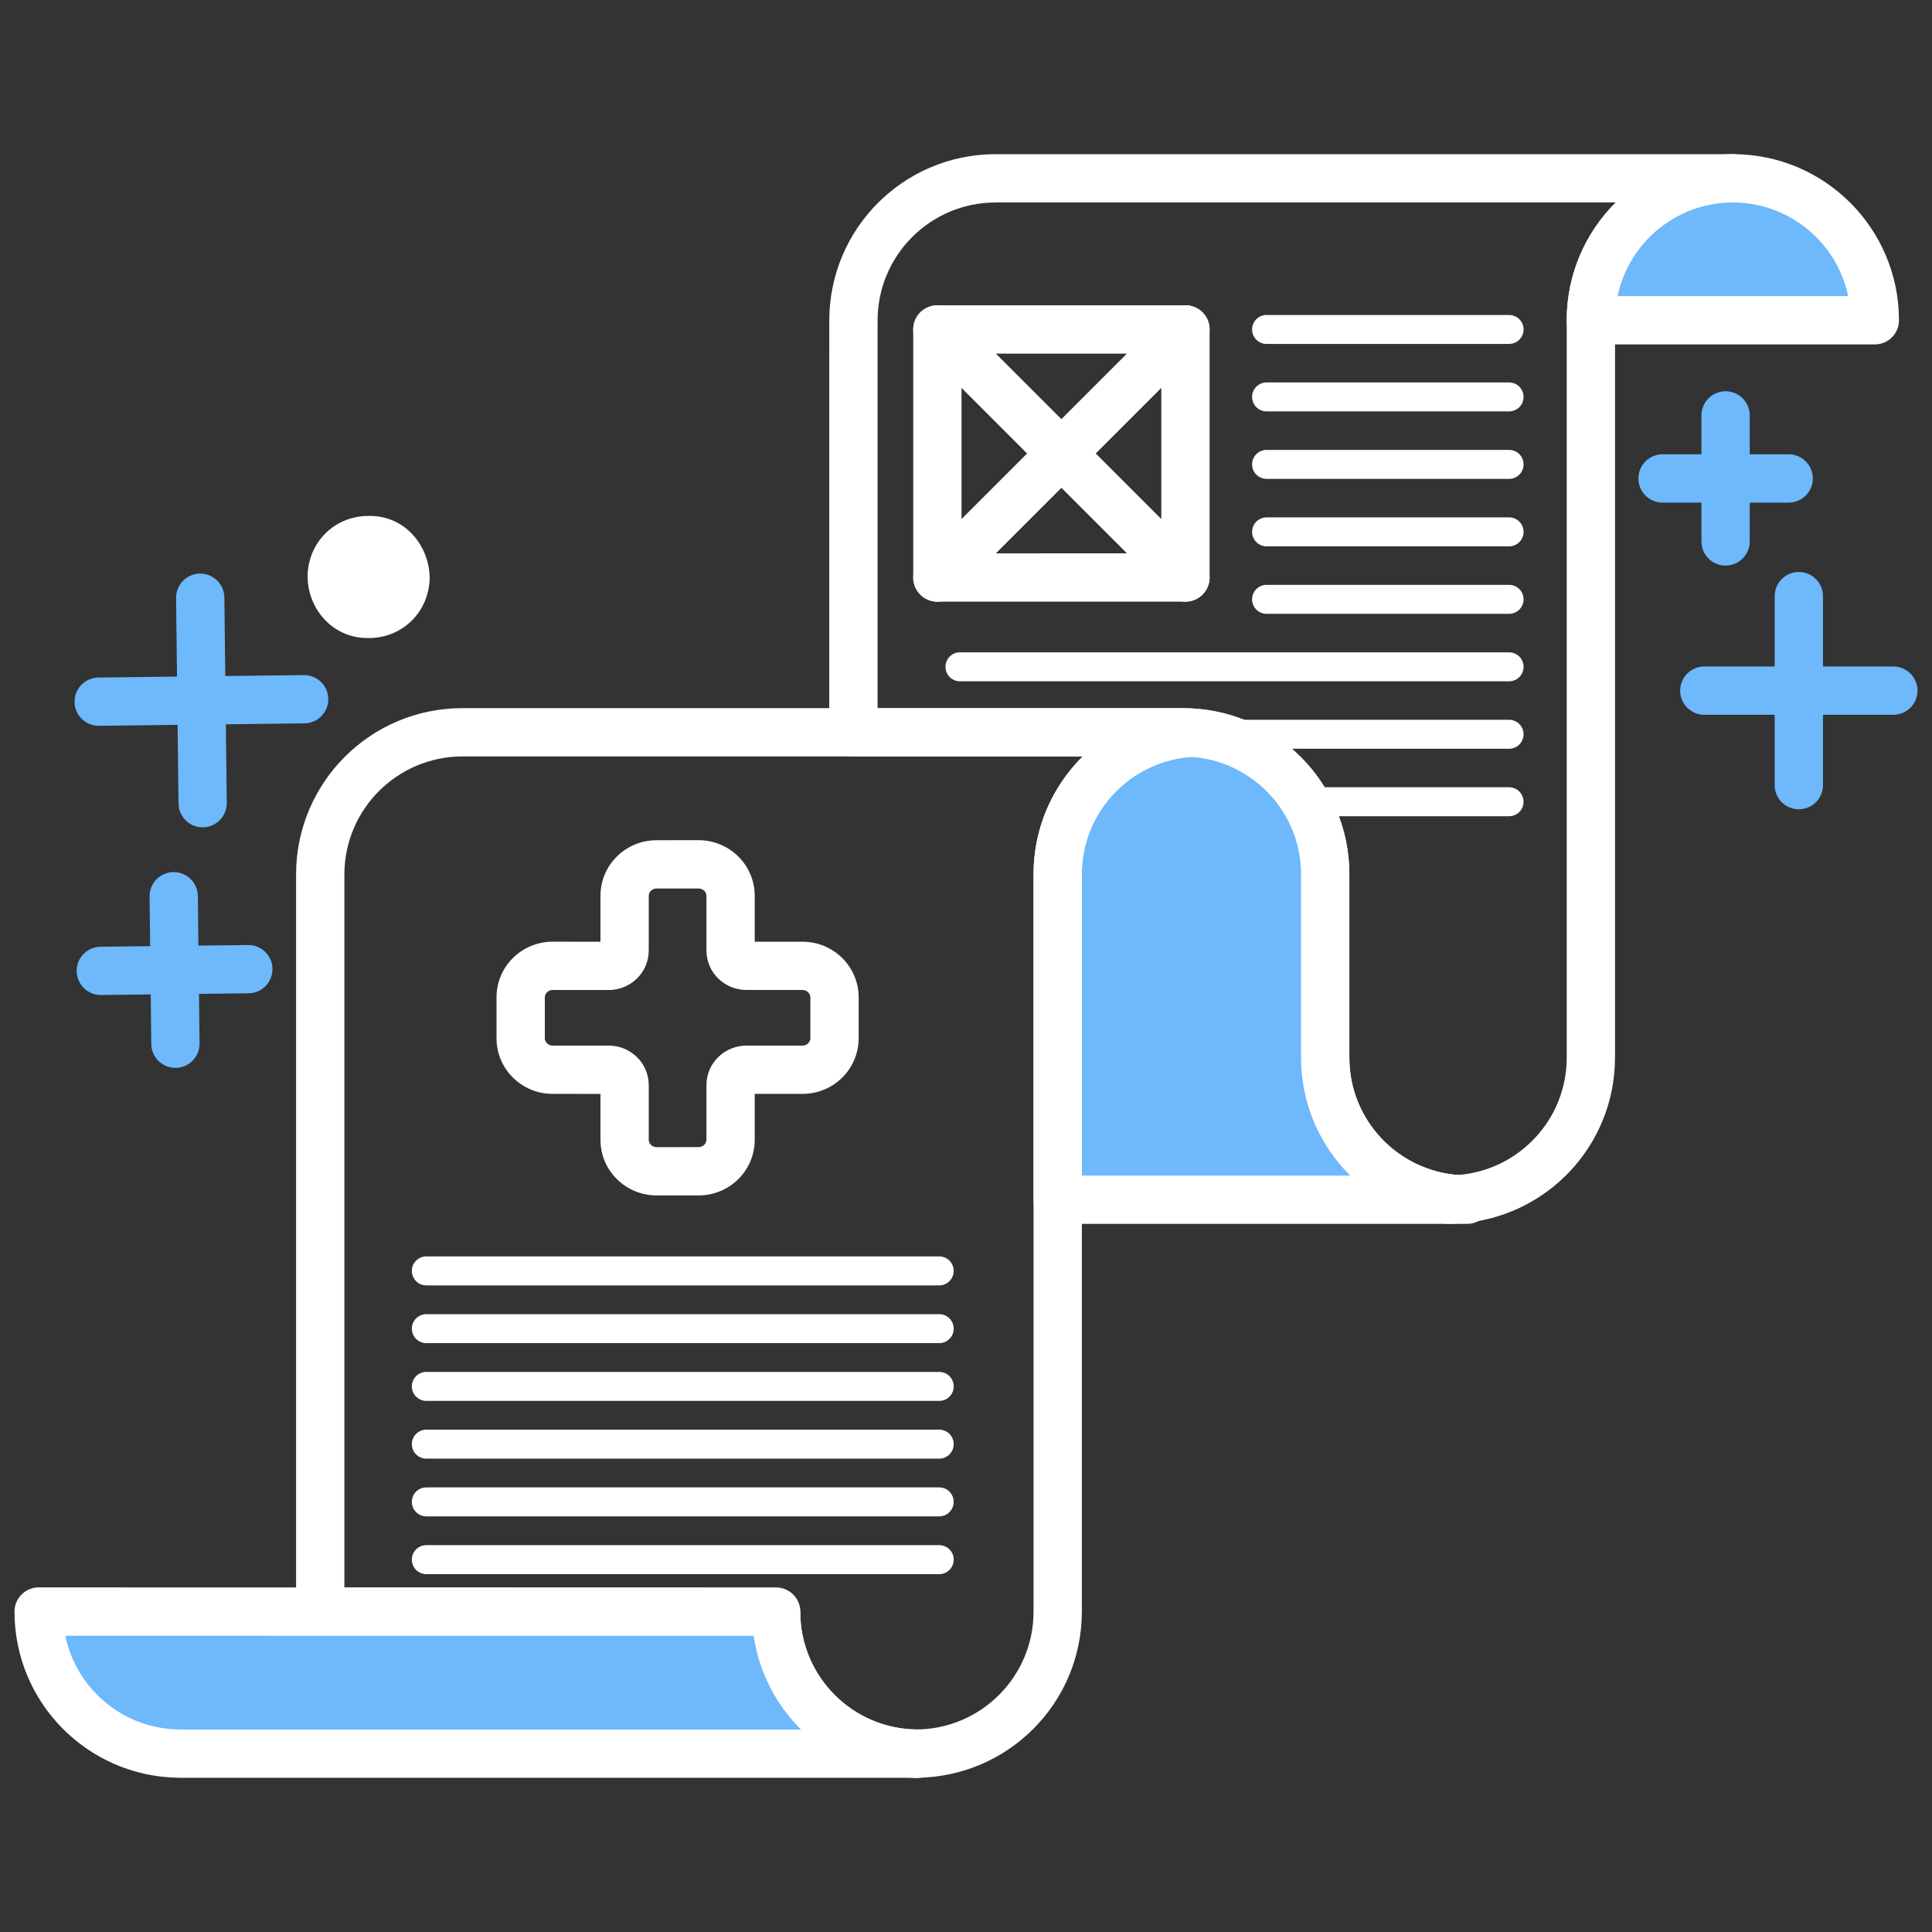 <?xml version="1.0" encoding="utf-8"?>
<!-- Generator: Adobe Illustrator 13.0.0, SVG Export Plug-In . SVG Version: 6.00 Build 14948)  -->
<!DOCTYPE svg PUBLIC "-//W3C//DTD SVG 1.1//EN" "http://www.w3.org/Graphics/SVG/1.1/DTD/svg11.dtd">
<svg version="1.1" id="Layer_1" xmlns="http://www.w3.org/2000/svg" xmlns:xlink="http://www.w3.org/1999/xlink" x="0px" y="0px"
	 width="100px" height="100px" viewBox="0 0 100 100" enable-background="new 0 0 100 100" xml:space="preserve">
<rect x="0" y="0" width="100" height="100" fill="#333333" stroke="none"/>
<g>
	<path fill="#FFFFFF" d="M49.688,38.756c-0.414,0-0.75-0.336-0.75-0.749l0,0c0-0.414,0.336-0.751,0.75-0.751l0,0h28.422
		c0.414,0,0.75,0.337,0.75,0.751l0,0c0,0.413-0.336,0.749-0.75,0.749l0,0H49.688L49.688,38.756z"/>
	<path fill="#FFFFFF" d="M55.396,42.248h22.713c0.414,0,0.75-0.334,0.75-0.749c0-0.414-0.336-0.751-0.75-0.751H56.295
		C55.937,41.207,55.639,41.712,55.396,42.248z"/>
	<g>
		<g>
			<line fill="#6EB8FC" x1="10.365" y1="30.939" x2="10.489" y2="41.573"/>
			<path fill="#6EB8FC" d="M9.24,41.588L9.114,30.954c-0.008-0.69,0.544-1.257,1.236-1.266l0,0c0.688-0.008,1.255,0.547,1.263,1.237
				l0,0l0.125,10.633c0.008,0.69-0.546,1.255-1.236,1.264l0,0c-0.005,0-0.01,0-0.016,0l0,0C9.804,42.822,9.248,42.272,9.24,41.588
				L9.24,41.588z"/>
		</g>
		<g>
			<line fill="#6EB8FC" x1="5.11" y1="36.318" x2="15.745" y2="36.193"/>
			<path fill="#6EB8FC" d="M3.86,36.333c-0.008-0.691,0.544-1.256,1.233-1.264l0,0l10.635-0.126
				c0.691-0.008,1.256,0.544,1.264,1.234l0,0c0.008,0.691-0.544,1.258-1.233,1.264l0,0L5.125,37.567c-0.005,0-0.01,0-0.015,0l0,0
				C4.425,37.567,3.866,37.018,3.86,36.333L3.86,36.333z"/>
		</g>
	</g>
	<g>
		<g>
			<line fill="#6EB8FC" x1="8.991" y1="46.391" x2="9.081" y2="54.025"/>
			<path fill="#6EB8FC" d="M7.831,54.039l-0.089-7.634c-0.008-0.691,0.543-1.257,1.234-1.265l0,0
				c0.689-0.009,1.257,0.545,1.265,1.236l0,0l0.088,7.634c0.008,0.688-0.545,1.255-1.234,1.263l0,0c-0.005,0-0.01,0-0.016,0l0,0
				C8.396,55.273,7.838,54.724,7.831,54.039L7.831,54.039z"/>
		</g>
		<g>
			<line fill="#6EB8FC" x1="5.219" y1="50.253" x2="12.854" y2="50.164"/>
			<path fill="#6EB8FC" d="M3.968,50.268c-0.008-0.691,0.545-1.257,1.236-1.265l0,0l7.635-0.089
				c0.691-0.008,1.256,0.545,1.265,1.236l0,0c0.008,0.688-0.545,1.256-1.236,1.264l0,0l-7.635,0.087c-0.006,0-0.013,0-0.019,0l0,0
				C4.532,51.501,3.977,50.949,3.968,50.268L3.968,50.268z"/>
		</g>
	</g>
	<g>
		<path fill="#FFFFFF" d="M19.158,27.956l-0.201,0.002c-0.945,0.01-1.84,0.899-1.784,1.929c0.056,1.035,0.816,1.9,1.829,1.889
			l0.201-0.002c0.945-0.012,1.84-0.9,1.785-1.931C20.931,28.81,20.171,27.943,19.158,27.956z"/>
		<path fill="#FFFFFF" d="M19.014,33.023l-0.033-0.003v0.003h-0.014c-0.006,0-0.014,0-0.021-0.001l0,0
			c-1.759-0.033-2.954-1.511-3.017-3.023l0,0c-0.01-0.103-0.008-0.176-0.008-0.205l0,0c0.045-1.731,1.366-3.025,3.024-3.087l0,0
			l0.136-0.002c0.047-0.004,0.072-0.002,0.084,0l0,0c0.012,0,0.014,0.002,0.014,0l0,0c1.779,0.016,2.989,1.501,3.057,3.096l0,0
			c0.002,0.03,0.004,0.075,0.004,0.133l0,0c-0.045,1.729-1.366,3.026-3.026,3.09l0,0H19.014L19.014,33.023z M18.967,33.023
			L18.967,33.023V33.02l0,0V33.023L18.967,33.023L18.967,33.023z M18.421,29.819c0.043,0.485,0.333,0.716,0.56,0.705l0,0
			c0,0,0-0.002,0.026,0l0,0l0.179-0.002c0.078,0.004,0.24-0.053,0.365-0.183l0,0c0.127-0.129,0.189-0.285,0.187-0.406l0,0
			c0-0.006,0-0.022,0-0.024l0,0c-0.042-0.473-0.32-0.704-0.543-0.706l0,0c-0.002,0-0.004,0-0.006,0l0,0h-0.002l-0.017,0.002
			l-0.199,0.003c-0.078-0.005-0.24,0.053-0.365,0.183l0,0c-0.127,0.127-0.188,0.28-0.187,0.403l0,0h-0.226L18.421,29.819
			L18.421,29.819z M18.967,33.023L18.967,33.023L18.967,33.023L18.967,33.023z"/>
	</g>
	<g>
		<g>
			<g>
				<g>
					<line fill="#6EB8FC" x1="93.107" y1="30.855" x2="93.107" y2="40.64"/>
					<path fill="#6EB8FC" d="M91.856,40.641v-9.785c0-0.69,0.561-1.251,1.251-1.251l0,0c0.688,0,1.25,0.561,1.25,1.251l0,0v9.785
						c0,0.689-0.563,1.248-1.25,1.248l0,0C92.417,41.889,91.856,41.33,91.856,40.641L91.856,40.641z"/>
				</g>
				<g>
					<line fill="#6EB8FC" x1="88.215" y1="35.748" x2="98.001" y2="35.748"/>
					<path fill="#6EB8FC" d="M88.214,36.998c-0.69,0-1.249-0.561-1.249-1.251l0,0c0-0.689,0.559-1.249,1.249-1.249l0,0H98
						c0.689,0,1.25,0.56,1.25,1.249l0,0c0,0.69-0.561,1.251-1.25,1.251l0,0H88.214L88.214,36.998z"/>
				</g>
			</g>
		</g>
		<g>
			<g>
				<g>
					<line fill="#6EB8FC" x1="89.316" y1="21.501" x2="89.316" y2="28.026"/>
					<path fill="#6EB8FC" d="M88.066,28.025v-6.524c0-0.69,0.558-1.25,1.25-1.25l0,0c0.688,0,1.25,0.56,1.25,1.25l0,0v6.524
						c0,0.689-0.562,1.25-1.25,1.25l0,0C88.624,29.275,88.066,28.715,88.066,28.025L88.066,28.025z"/>
				</g>
				<g>
					<line fill="#6EB8FC" x1="86.054" y1="24.764" x2="92.582" y2="24.764"/>
					<path fill="#6EB8FC" d="M86.053,26.015c-0.69,0-1.25-0.561-1.25-1.25l0,0c0-0.69,0.56-1.251,1.25-1.251l0,0h6.529
						c0.688,0,1.25,0.561,1.25,1.251l0,0c0,0.689-0.562,1.25-1.25,1.25l0,0H86.053L86.053,26.015z"/>
				</g>
			</g>
		</g>
	</g>
	<g>
		<path fill="#FFFFFF" d="M75.384,63.318c-4.487-0.287-8.041-4.008-8.043-8.57l0,0v-9.489c-0.006-3.372-2.731-6.099-6.105-6.105l0,0
			H44.174c-0.331,0-0.653-0.134-0.884-0.365l0,0c-0.233-0.233-0.368-0.556-0.368-0.885l0,0l0.002-21.317
			c0-4.754,3.851-8.605,8.607-8.607l0,0V9.23v1.25c-3.374,0.004-6.103,2.733-6.107,6.105l0,0v20.067h15.811
			c4.755,0,8.605,3.852,8.607,8.605l0,0v9.489c-0.002,3.205,2.479,5.828,5.621,6.071l0,0c3.146-0.243,5.629-2.864,5.631-6.071l0,0
			l-0.002-0.008V16.578c0.001-2.386,0.972-4.543,2.539-6.1l0,0H51.531V9.23V7.98h38.163c0.328,0,0.648,0.133,0.882,0.366l0,0
			C90.81,8.578,90.943,8.9,90.943,9.23l0,0c0,0.333-0.132,0.646-0.367,0.883l0,0c-0.235,0.237-0.55,0.365-0.882,0.365l0,0
			c-3.37,0.006-6.094,2.731-6.1,6.1l0,0V54.74l-0.002,0.008c-0.004,4.564-3.558,8.283-8.05,8.57l0,0H75.384L75.384,63.318z"/>
	</g>
	<g>
		<g>
			<path fill="#FFFFFF" d="M75.94,62.098c-0.16,0-0.315-0.015-0.476-0.025c-0.157,0.011-0.315,0.025-0.476,0.025H75.94z"/>
			<path fill="#FFFFFF" d="M75.939,63.346h-0.95c-0.334,0-0.648-0.128-0.885-0.365l0,0c-0.235-0.235-0.365-0.551-0.365-0.883l0,0
				c0-0.33,0.132-0.652,0.365-0.885l0,0c0.232-0.233,0.555-0.365,0.885-0.365l0,0c0.082,0,0.212-0.011,0.39-0.024l0,0h0.169
				c0.182,0.014,0.308,0.024,0.392,0.024l0,0c0.33,0,0.65,0.132,0.885,0.365l0,0c0.231,0.232,0.365,0.555,0.365,0.885l0,0
				c0,0.332-0.13,0.647-0.367,0.883l0,0C76.585,63.218,76.274,63.346,75.939,63.346L75.939,63.346L75.939,63.346L75.939,63.346z"/>
		</g>
	</g>
	<path fill="#6EB8FC" d="M89.693,9.23c-4.059,0-7.349,3.29-7.349,7.347h14.696C97.041,12.521,93.751,9.23,89.693,9.23z"/>
	<path fill="#FFFFFF" d="M82.344,17.827c-0.329,0-0.651-0.133-0.883-0.366l0,0c-0.233-0.231-0.368-0.555-0.368-0.883l0,0
		c0.002-4.75,3.851-8.599,8.601-8.599l0,0V9.23v1.249c-2.939,0.006-5.388,2.081-5.968,4.848l0,0h11.934
		c-0.58-2.767-3.028-4.842-5.966-4.848l0,0V9.23V7.979c4.748,0,8.596,3.849,8.596,8.599l0,0c0,0.333-0.13,0.647-0.365,0.883l0,0
		c-0.236,0.235-0.551,0.366-0.884,0.366l0,0H82.344L82.344,17.827z"/>
	<g>
		<g>
			<path fill="#FFFFFF" d="M47.519,90.771c-0.021,0-0.041-0.004-0.063-0.004c-0.022,0-0.043,0.004-0.064,0.004H47.519z"/>
			<path fill="#FFFFFF" d="M47.519,92.021H47.39c-0.332,0-0.646-0.131-0.882-0.366l0,0c-0.237-0.237-0.366-0.552-0.366-0.885l0,0
				c0-0.33,0.132-0.65,0.366-0.884l0,0c0.217-0.219,0.513-0.349,0.819-0.364l0,0c0.023-0.003,0.066-0.006,0.127-0.006l0,0
				c0.066,0,0.112,0.004,0.135,0.006l0,0c0.304,0.018,0.598,0.147,0.814,0.364l0,0c0.23,0.233,0.365,0.554,0.365,0.884l0,0
				c0,0.333-0.13,0.647-0.365,0.885l0,0C48.165,91.891,47.853,92.021,47.519,92.021L47.519,92.021L47.519,92.021L47.519,92.021z"/>
		</g>
	</g>
	<path fill="#FFFFFF" d="M48.04,31.047c-0.467-0.193-0.771-0.65-0.771-1.154l0,0V17.052c0-0.506,0.305-0.96,0.771-1.153l0,0
		c0.467-0.195,1.004-0.089,1.361,0.27l0,0l6.422,6.422c0.234,0.234,0.366,0.549,0.364,0.885l0,0c0,0.333-0.13,0.646-0.366,0.882l0,0
		l-6.42,6.419c-0.239,0.239-0.559,0.366-0.885,0.366l0,0C48.356,31.142,48.194,31.11,48.04,31.047L48.04,31.047z M49.768,26.875
		l3.402-3.402l-3.402-3.402V26.875L49.768,26.875z M47.634,17.937l0.883-0.885L47.634,17.937L47.634,17.937z"/>
	<path fill="#FFFFFF" d="M54.055,24.357l-6.421-6.421c-0.358-0.358-0.466-0.896-0.271-1.363l0,0c0.195-0.467,0.65-0.771,1.156-0.771
		l0,0h12.84v1.252v-1.252c0.505,0,0.962,0.305,1.155,0.771l0,0c0.193,0.468,0.085,1.005-0.271,1.363l0,0l-6.419,6.421
		c-0.237,0.235-0.552,0.364-0.884,0.364l0,0C54.604,24.722,54.289,24.593,54.055,24.357L54.055,24.357z M54.938,21.704l3.401-3.401
		h-6.803L54.938,21.704L54.938,21.704z"/>
	<path fill="#FFFFFF" d="M48.519,31.142c-0.506,0-0.963-0.305-1.156-0.772l0,0c-0.194-0.468-0.087-1.005,0.271-1.36l0,0l6.421-6.42
		c0.489-0.487,1.278-0.487,1.769,0l0,0l6.419,6.42c0.358,0.355,0.465,0.893,0.271,1.36l0,0c-0.193,0.468-0.65,0.772-1.155,0.772l0,0
		H48.519L48.519,31.142z M51.537,28.642l6.802-0.002l-3.401-3.398L51.537,28.642L51.537,28.642z"/>
	<path fill="#FFFFFF" d="M60.474,30.775l-6.419-6.419c-0.49-0.488-0.49-1.278,0-1.769l0,0l6.419-6.419
		c0.358-0.358,0.896-0.465,1.363-0.271l0,0c0.467,0.193,0.771,0.65,0.771,1.154l0,0v12.841c0,0.504-0.305,0.961-0.771,1.154l0,0
		c-0.154,0.064-0.317,0.096-0.479,0.096l0,0C61.032,31.143,60.712,31.015,60.474,30.775L60.474,30.775z M56.706,23.471l3.403,3.403
		v-6.806L56.706,23.471L56.706,23.471z"/>
	<line fill="#FFFFFF" x1="65.558" y1="17.053" x2="78.109" y2="17.053"/>
	<path fill="#FFFFFF" d="M65.557,17.802c-0.414,0-0.749-0.336-0.749-0.749l0,0c0-0.414,0.335-0.75,0.749-0.75l0,0h12.553
		c0.414,0,0.75,0.336,0.75,0.75l0,0c0,0.413-0.336,0.749-0.75,0.749l0,0H65.557L65.557,17.802z"/>
	<line fill="#FFFFFF" x1="78.109" y1="20.545" x2="65.558" y2="20.545"/>
	<path fill="#FFFFFF" d="M65.557,21.294c-0.414,0-0.749-0.336-0.749-0.751l0,0c0-0.412,0.335-0.748,0.749-0.748l0,0h12.553
		c0.414,0,0.75,0.336,0.75,0.748l0,0c0,0.415-0.336,0.751-0.75,0.751l0,0H65.557L65.557,21.294z"/>
	<line fill="#FFFFFF" x1="65.558" y1="24.037" x2="78.109" y2="24.037"/>
	<path fill="#FFFFFF" d="M65.557,24.786c-0.414,0-0.749-0.336-0.749-0.748l0,0c0-0.415,0.335-0.751,0.749-0.751l0,0h12.553
		c0.414,0,0.75,0.336,0.75,0.751l0,0c0,0.412-0.336,0.748-0.75,0.748l0,0H65.557L65.557,24.786z"/>
	<line fill="#FFFFFF" x1="78.109" y1="27.529" x2="65.558" y2="27.529"/>
	<path fill="#FFFFFF" d="M65.557,28.279c-0.414,0-0.749-0.337-0.749-0.749l0,0c0-0.415,0.335-0.751,0.749-0.751l0,0h12.553
		c0.414,0,0.75,0.336,0.75,0.751l0,0c0,0.412-0.336,0.749-0.75,0.749l0,0H65.557L65.557,28.279z"/>
	<line fill="#FFFFFF" x1="78.109" y1="31.022" x2="65.558" y2="31.022"/>
	<path fill="#FFFFFF" d="M65.557,31.771c-0.414,0-0.749-0.335-0.749-0.749l0,0c0-0.415,0.335-0.751,0.749-0.751l0,0h12.553
		c0.414,0,0.75,0.336,0.75,0.751l0,0c0,0.414-0.336,0.749-0.75,0.749l0,0H65.557L65.557,31.771z"/>
	<line fill="#FFFFFF" x1="78.109" y1="34.515" x2="49.688" y2="34.515"/>
	<path fill="#FFFFFF" d="M49.688,35.264c-0.414,0-0.75-0.336-0.75-0.749l0,0c0-0.415,0.336-0.751,0.75-0.751l0,0h28.422
		c0.414,0,0.75,0.336,0.75,0.751l0,0c0,0.413-0.336,0.749-0.75,0.749l0,0H49.688L49.688,35.264z"/>
	<path fill="#6EB8FC" d="M68.593,54.749v-9.49c0-3.916-3.065-7.11-6.926-7.334c-3.856,0.224-6.92,3.413-6.92,7.326v16.847h20.242
		c0.16,0,0.318-0.015,0.476-0.025C71.631,61.826,68.593,58.646,68.593,54.749z"/>
	<path fill="#FFFFFF" d="M54.746,63.347c-0.328,0-0.649-0.134-0.883-0.365l0,0c-0.233-0.232-0.367-0.555-0.367-0.885l0,0V45.25
		c0.002-4.58,3.585-8.312,8.098-8.573l0,0h0.145c4.519,0.262,8.102,3.997,8.104,8.582l0,0v9.489
		c-0.002,3.232,2.522,5.872,5.702,6.076l0,0c0.658,0.041,1.168,0.584,1.17,1.244l0,0c0.002,0.659-0.505,1.206-1.165,1.25l0,0
		c-0.137,0.008-0.324,0.028-0.56,0.028l0,0H54.746L54.746,63.347z M55.996,45.25v15.597h13.89c-1.57-1.555-2.543-3.711-2.544-6.099
		l0,0v-9.489c0.002-3.225-2.507-5.861-5.676-6.082l0,0C58.501,39.397,55.994,42.03,55.996,45.25L55.996,45.25z"/>
	<path fill="#FFFFFF" d="M39.011,84.673l-22.436-0.006c-0.69,0-1.25-0.56-1.25-1.25l0,0V45.26c0.002-4.755,3.852-8.606,8.606-8.606
		l0,0h37.305c0.222,0,0.389,0.017,0.503,0.022l0,0l-0.073,1.248l0.073-1.248c0.661,0.04,1.178,0.585,1.178,1.248l0,0
		c0,0.664-0.517,1.209-1.178,1.248l0,0c-3.201,0.187-5.745,2.833-5.743,6.08l0,0v16.845v21.318v0.01
		c-0.006,4.724-3.814,8.551-8.552,8.592l0,0C43.154,91.979,39.615,88.804,39.011,84.673L39.011,84.673z M17.825,45.26v36.907
		l22.345,0.006c0.331,0,0.653,0.135,0.885,0.366l0,0c0.233,0.233,0.366,0.554,0.366,0.884l0,0c0,3.348,2.701,6.064,6.023,6.094l0,0
		c3.345-0.029,6.05-2.744,6.052-6.094l0,0v-0.008V62.097V45.252c0.001-2.388,0.974-4.544,2.544-6.099l0,0H23.931
		C20.559,39.16,17.832,41.888,17.825,45.26L17.825,45.26z"/>
	<path fill="#6EB8FC" d="M40.171,83.424L2,83.416v0.008l0,0c0.004,4.037,3.262,7.309,7.292,7.344c0.022,0,0.042,0.004,0.064,0.004
		h38.036c0.021,0,0.042-0.004,0.064-0.004C43.427,90.732,40.171,87.46,40.171,83.424z"/>
	<path fill="#FFFFFF" d="M9.356,92.02c-0.062,0-0.105-0.003-0.128-0.005l0,0c-4.689-0.068-8.472-3.882-8.478-8.591l0,0v-0.008
		c0-0.331,0.132-0.651,0.366-0.885l0,0C1.349,82.298,1.671,82.163,2,82.163l0,0l38.171,0.009v1.252v-1.252
		c0.329,0,0.651,0.134,0.882,0.368l0,0c0.234,0.231,0.368,0.554,0.368,0.884l0,0c-0.002,3.348,2.701,6.064,6.044,6.094l0,0
		c0.004,0,0.009,0,0.014,0l0,0c0.004,0,0.008,0.001,0.012,0.001l0,0c0.006,0,0.012,0,0.017,0l0,0
		c0.006,0.001,0.011,0.001,0.017,0.001l0,0c0.004,0,0.008,0.001,0.012,0.001l0,0c0.008,0,0.016,0.001,0.023,0.002l0,0
		c0.001,0,0.003,0,0.004,0l0,0c0.293,0.025,0.566,0.151,0.778,0.361l0,0c0.233,0.237,0.366,0.554,0.364,0.888l0,0
		c0,0.011,0,0.021-0.001,0.032l0,0c0,0.002-0.001,0.004-0.001,0.005l0,0c-0.011,0.321-0.142,0.623-0.371,0.848l0,0
		c-0.217,0.213-0.496,0.338-0.795,0.357l0,0l0,0c-0.01,0-0.058,0.006-0.146,0.006l0,0H9.356L9.356,92.02z M41.46,89.521
		c-1.289-1.279-2.174-2.964-2.449-4.848l0,0L3.378,84.666c0.573,2.754,3.003,4.826,5.914,4.852l0,0c0.033,0,0.061,0.001,0.083,0.002
		l0,0L41.46,89.521L41.46,89.521z"/>
	<path fill="#FFFFFF" d="M33.983,61.875v-1.249v-1.25l2.178-0.002c0.235,0,0.404-0.189,0.404-0.373l0,0v-2.839
		c0.006-1.165,0.961-2.04,2.069-2.042l0,0h2.907c0.235,0,0.401-0.189,0.403-0.373l0,0v-2.129c-0.002-0.185-0.168-0.374-0.403-0.377
		l0,0h-2.907c-1.109,0-2.061-0.875-2.069-2.038l0,0v-2.839c0-0.186-0.167-0.375-0.404-0.375l0,0h-2.178
		c-0.237,0-0.404,0.189-0.404,0.375l0,0v2.839c-0.008,1.163-0.959,2.038-2.069,2.041l0,0l-2.907-0.003
		c-0.235,0.003-0.403,0.192-0.403,0.377l0,0v2.129c0,0.184,0.168,0.373,0.403,0.373l0,0h2.907c1.107,0.002,2.063,0.875,2.069,2.042
		l0,0v2.839c0,0.186,0.169,0.373,0.404,0.375l0,0v1.25V61.875c-1.59,0-2.899-1.271-2.903-2.874l0,0v-2.38l-2.477-0.002
		c-1.589,0-2.899-1.269-2.903-2.872l0,0v-2.129c0.004-1.604,1.313-2.874,2.903-2.876l0,0l2.477,0.002v-2.38
		c0.004-1.605,1.313-2.874,2.903-2.874l0,0l2.178-0.002c1.587,0.002,2.899,1.271,2.903,2.876l0,0v2.38h2.477
		c1.587,0,2.896,1.269,2.903,2.874l0,0v2.129c-0.006,1.604-1.315,2.872-2.903,2.872l0,0h-2.477v2.382
		c-0.004,1.604-1.314,2.874-2.903,2.874l0,0H33.983L33.983,61.875z"/>
	<g>
		<g>
			<line fill="#FFFFFF" x1="22.068" y1="65.782" x2="48.614" y2="65.782"/>
			<path fill="#FFFFFF" d="M22.067,66.532c-0.414,0-0.75-0.336-0.75-0.75l0,0c0-0.416,0.336-0.751,0.75-0.751l0,0h26.546
				c0.414,0,0.75,0.335,0.75,0.751l0,0c0,0.414-0.336,0.75-0.75,0.75l0,0H22.067L22.067,66.532z"/>
		</g>
		<g>
			<line fill="#FFFFFF" x1="48.614" y1="68.771" x2="22.068" y2="68.771"/>
			<path fill="#FFFFFF" d="M22.068,69.521c-0.414,0-0.75-0.336-0.75-0.75l0,0c0-0.416,0.336-0.75,0.75-0.75l0,0h26.546
				c0.414,0,0.75,0.334,0.75,0.75l0,0c0,0.414-0.336,0.75-0.75,0.75l0,0H22.068L22.068,69.521z"/>
		</g>
		<g>
			<line fill="#FFFFFF" x1="22.068" y1="71.76" x2="48.614" y2="71.76"/>
			<path fill="#FFFFFF" d="M22.067,72.51c-0.415,0-0.749-0.336-0.749-0.75l0,0c0-0.417,0.334-0.75,0.749-0.75l0,0h26.547
				c0.414,0,0.75,0.333,0.75,0.75l0,0c0,0.414-0.336,0.75-0.75,0.75l0,0H22.067L22.067,72.51z"/>
		</g>
		<g>
			<line fill="#FFFFFF" x1="48.614" y1="74.749" x2="22.068" y2="74.749"/>
			<path fill="#FFFFFF" d="M22.068,75.499c-0.415,0-0.751-0.336-0.751-0.75l0,0c0-0.415,0.336-0.751,0.751-0.751l0,0h26.546
				c0.413,0,0.749,0.336,0.749,0.751l0,0c0,0.414-0.336,0.75-0.749,0.75l0,0H22.068L22.068,75.499z"/>
		</g>
		<g>
			<line fill="#FFFFFF" x1="48.614" y1="77.737" x2="22.068" y2="77.737"/>
			<path fill="#FFFFFF" d="M22.068,78.487c-0.415,0-0.751-0.336-0.751-0.751l0,0c0-0.414,0.336-0.749,0.751-0.749l0,0h26.546
				c0.414,0,0.748,0.335,0.748,0.749l0,0c0,0.415-0.334,0.751-0.748,0.751l0,0H22.068L22.068,78.487z"/>
		</g>
		<g>
			<line fill="#FFFFFF" x1="48.614" y1="80.727" x2="22.068" y2="80.727"/>
			<path fill="#FFFFFF" d="M22.068,81.478c-0.415,0-0.75-0.337-0.75-0.752l0,0c0-0.414,0.334-0.749,0.75-0.749l0,0h26.547
				c0.413,0,0.749,0.335,0.749,0.749l0,0c0,0.415-0.336,0.752-0.749,0.752l0,0H22.068L22.068,81.478z"/>
		</g>
	</g>
</g>
</svg>
